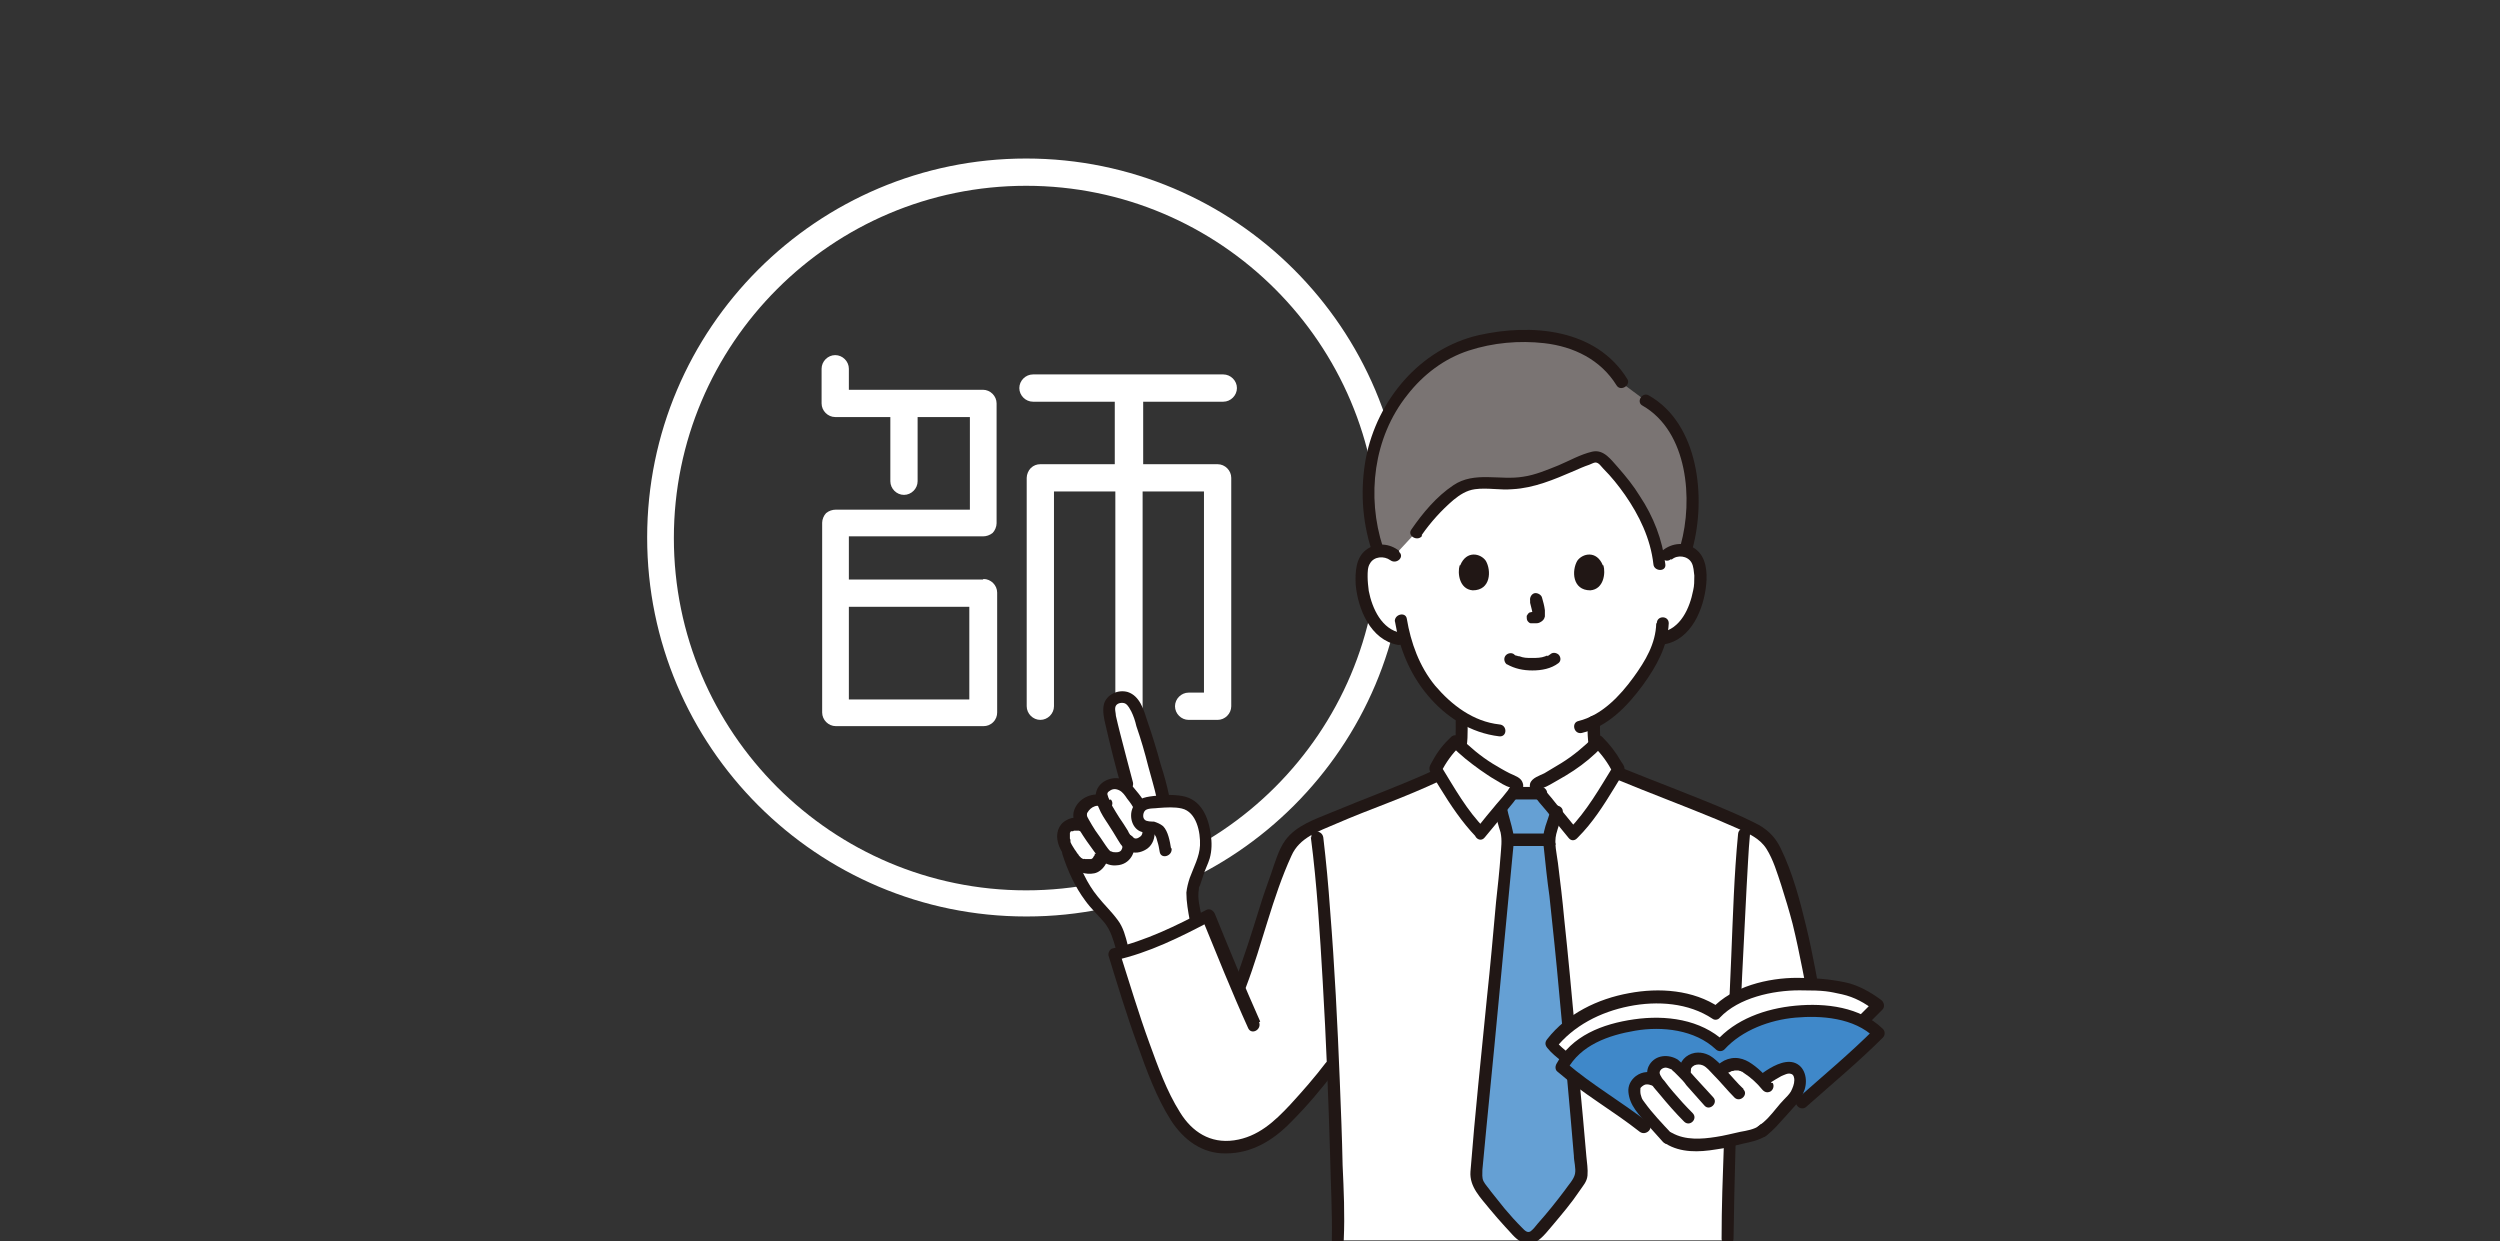 <?xml version="1.0" encoding="UTF-8"?>
<svg id="Design" xmlns="http://www.w3.org/2000/svg" version="1.1" viewBox="0 0 440 218.5">
  <rect x="0" y="0" width="440" height="218.5" fill="#333333" stroke="none"/>
  <defs>
    <style>
      .cls-1 {
        fill: #3f88c9;
      }

      .cls-1, .cls-2, .cls-3, .cls-4, .cls-5 {
        stroke-width: 0px;
      }

      .cls-2 {
        fill: #211715;
      }

      .cls-3 {
        fill: #65a0d4;
      }

      .cls-4 {
        fill: #fff;
      }

      .cls-5 {
        fill: #7a7473;
      }
    </style>
  </defs>
  <g>
    <path class="cls-4" d="M180.6,161.3c-36.8,0-66.7-29.9-66.7-66.7s29.9-66.7,66.7-66.7,66.7,29.9,66.7,66.7-29.9,66.7-66.6,66.7h0ZM180.6,32.7c-34.2,0-62,27.8-62,62s27.8,62,62,62,62-27.8,62-62-27.8-62-62-62h0Z"/>
    <path class="cls-4" d="M173,102h-23.6v-7.6h23.6c.6,0,1.2-.2,1.7-.6.4-.4.7-1.1.7-1.7v-21.1c0-1.3-1.1-2.4-2.4-2.4h-23.6v-3.7c0-1.3-1.1-2.4-2.4-2.4s-2.4,1.1-2.4,2.4v6.1c0,1.3,1.1,2.4,2.4,2.4h9.7v11.3c0,1.3,1.1,2.4,2.4,2.4s2.4-1.1,2.4-2.4v-11.3h9.2v16.3h-23.6c-.6,0-1.2.2-1.7.6-.4.4-.7,1.1-.7,1.7v33.4c0,1.3,1.1,2.4,2.4,2.4h26c.6,0,1.2-.2,1.7-.7s.7-1.1.7-1.7v-21.1c0-1.3-1.1-2.4-2.4-2.4h0ZM149.4,123.1v-16.3h21.2v16.3h-21.2ZM215.3,70.7c1.3,0,2.4-1.1,2.4-2.4s-1.1-2.4-2.4-2.4h-33.5c-1.3,0-2.4,1.1-2.4,2.4s1.1,2.4,2.4,2.4h14.4v11h-13.1c-.6,0-1.2.2-1.7.7-.4.4-.7,1.1-.7,1.7v40.2c0,1.3,1.1,2.4,2.4,2.4s2.4-1.1,2.4-2.4v-37.8h10.8v38c0,1.3,1.1,2.4,2.4,2.4s2.4-1.1,2.4-2.4v-38h10.8v35.4h-2.7c-1.3,0-2.4,1.1-2.4,2.4s1.1,2.4,2.4,2.4h5.1c1.3,0,2.4-1.1,2.4-2.4v-40.2c0-1.3-1.1-2.4-2.4-2.4h-13.1v-11h14.4,0Z"/>
  </g>
  <g id="group">
    <path class="cls-4" d="M293.5,97.7c.7-.7,1.8-1,2.9-.8s2,.8,2.4,1.6c.3.6.4,1.3.5,1.9.2,2.6-.3,5.2-1.5,7.6-.6,1.2-1.3,2.2-2.4,3.1-.8.6-1.8,1.1-2.8,1.3,0,0-.2,0-.5,0-.2.9-.5,1.6-.6,2-.8,2.2-5.4,9.9-11.1,12.7,0,1.9,0,4.1.6,5.8,1.1,2.9,7.4,6.4,7.8,6.6,0,0-3.4,13-19.4,13s-19.6-13.5-19.6-13.5c.4-.2,5.7-3.3,6.8-6.1.8-1.9.6-4.5.6-6.6-1.9-1.2-3.7-2.8-5.4-4.8-2.4-2.9-3.8-6.2-4.6-9-.6,0-.9-.1-.9-.1-1-.2-2-.6-2.8-1.3-1-.8-1.8-1.9-2.4-3.1-1.2-2.3-1.7-5-1.5-7.6,0-.7.2-1.3.5-1.9.5-.8,1.4-1.5,2.4-1.6s2.1.2,2.9.8c0,0,2.3-21.3,24.1-21.3s23.9,21.3,23.9,21.3h0Z"/>
    <path class="cls-5" d="M297.1,81.6c-.2-.9-.5-1.8-.8-2.6-1.2-3-3-6.5-6.7-8.5l-4.3-3.2c-4.3-7.1-12.2-8.5-19-8-8,.6-13.7,2.7-19,8.8-7.6,8.9-7.8,20.7-4.9,28.9,0,0,.1,0,.2,0,1-.2,2.1.2,2.8.8l3.8-4.1c1.6-2.2,6-7.8,9.4-8.5,2.4-.5,5,0,7.5,0,4.6-.2,8.3-2.3,12.4-3.9.5-.2,1.1-.4,1.6-.6.3,0,.6-.2,1-.2.4,0,.7.3,1,.6,4.7,4.6,9.1,11.2,9.9,18,.7-.7,1.5-1.3,1.5-1.3.7-.7,1.8-1,2.8-.8.1,0,.2,0,.3,0,1.6-4.9,1.5-10.9.5-15.3h0s0,0,0,0Z"/>
    <path class="cls-2" d="M279.4,127.1c0,2.1,0,4.3.8,6.3.5,1.2,1.6,2.2,2.6,3.1,1.1,1,2.3,1.9,3.6,2.7.6.4,1.3.9,2,1.2.5.2,1.1.1,1.5-.4.3-.5.1-1.2-.4-1.5-.6-.3-1.2-.7-1.8-1.1-1.1-.7-2.1-1.4-3.1-2.3-.9-.8-1.9-1.6-2.4-2.7-.7-1.6-.6-3.7-.6-5.4,0-1.4-2.1-1.4-2.1,0h0Z"/>
    <path class="cls-2" d="M256.2,126.9c0,1.7.1,3.4-.4,5.1-.3,1.1-1.1,2-2,2.8s-1.8,1.5-2.8,2.2c-.6.4-1.1.8-1.8,1.1-.5.2-.6,1-.4,1.5.3.5.9.6,1.5.4.7-.3,1.4-.8,2-1.2,1.1-.8,2.2-1.6,3.2-2.6s1.9-2.1,2.3-3.5c.6-1.8.5-3.8.5-5.7,0-1.4-2.1-1.4-2.1,0h0Z"/>
    <path class="cls-2" d="M243.4,96.3c-2.9-8.9-1.7-19.3,4.3-26.8,2.8-3.6,6.5-6.4,10.8-7.8s8.9-1.8,13.3-1.3c5.2.6,9.9,2.9,12.7,7.4.7,1.2,2.6,0,1.9-1.1-5.5-8.9-16.9-9.8-26.2-7.7-10.3,2.4-17.8,11.4-19.8,21.6-1,5.4-.7,11,1,16.2.4,1.3,2.5.7,2.1-.6h0Z"/>
    <path class="cls-2" d="M250.2,94.2c1.6-2.3,3.5-4.4,5.6-6.2,1.1-.9,2.3-1.7,3.8-1.9,2.2-.3,4.4.2,6.6,0,3.8-.2,7.3-1.7,10.8-3.2.9-.4,1.8-.8,2.7-1.1.3-.1.8-.4,1.1-.4.6,0,1,.7,1.4,1.1,1.4,1.4,2.6,2.9,3.8,4.6,2.5,3.6,4.5,7.7,5,12.2.1,1.3,2.3,1.4,2.1,0-.5-4.3-2.1-8.4-4.5-12-1.1-1.8-2.4-3.4-3.8-5-1.2-1.3-2.5-3.3-4.6-2.8s-4,1.6-5.9,2.4c-2,.8-4.1,1.7-6.2,2-4.1.7-8.6-1-12.3,1.5-3,2-5.4,4.9-7.4,7.8-.8,1.1,1.1,2.2,1.9,1.1h0s0,0,0,0Z"/>
    <path class="cls-2" d="M289.1,71.4c8,4.6,8.9,16.6,6.7,24.5-.4,1.3,1.7,1.9,2.1.6,2.4-8.9,1.1-21.9-7.7-26.9-1.2-.7-2.3,1.2-1.1,1.8h0Z"/>
    <path class="cls-4" d="M235.4,218.1c0-.6,0-1.1,0-1.6-.1-7.8-.5-18.4-.9-29.2-.1.2-.2.3-.2.3l-.7,1c-2,2.6-6.2,7.5-8.9,9.9-2.7,2.4-6.9,3.8-10.4,3.2-5.5-.9-7.9-6.1-10.2-11.2-3.2-7.4-5.5-15.3-7.8-22.6,4.6-1,11.9-4.4,16.6-6.8,1.8,4.5,3.4,8.5,5.3,12.8,3.3-8.6,4.2-13.3,7.4-21.7.6-1.6,1.1-3,2.2-4.2,1.1-1.2,2.5-1.9,3.9-2.5,4.4-2,15-6.1,20.4-8.5.9-2.1,2.4-4.5,4.3-6.3,3,3,6.7,5.6,10.3,7.2.2.1.5.2.5.4,0,.2,0,.4-.1.6,0,.1-.3.4-.6.8h4.7c-.3-.4-.5-.7-.6-.8,0-.2-.2-.4-.1-.6,0-.2.3-.3.5-.4,3.6-1.6,7.4-4.2,10.3-7.2,1.8,1.7,3.2,3.9,4.1,5.9,4.7,1.9,16.7,6.5,21.2,8.7,1.5.7,3,1.3,4.1,2.5,1.2,1.3,1.9,2.9,2.5,4.6,3.3,8.5,4.6,16.9,6.4,26.2h-14.4c-.5,13.6-1.1,28.7-1.3,39.1v.6h-68.6s0,0,0,0Z"/>
    <path class="cls-3" d="M270.5,217.3c2.1-2.4,4.8-5.6,6.6-8.1.6-.9,1.1-1.4,1.2-2,0-.7,0-1.4-.1-2.6-1.2-14.1-3.1-36.1-5.5-56.7,0-.8.3-1.6.6-2.4.3-1.1,1.1-3.5.7-2.6-.4-.5-.8-.9-1.1-1.4-.6-.8-1.2-1.5-1.6-2h-4.7c-.4.5-1,1.2-1.6,2-.2.3-.5.6-.8.9.2,1.1.6,2.2.9,3.4,0,.2.1.4.2.6.1.5.2.9.2,1.4-1.7,18.9-4,42.3-5.5,58.5,0,.6-.1,1.3.1,1.8.2.5.6,1,1,1.4,2,2.8,4.2,5.3,6.5,7.7.3.3,1,.7,1.5.8.6,0,1.2-.4,1.6-.8,0,0,0,0,0,0h0Z"/>
    <path class="cls-2" d="M265.7,148.9c2.2,0,4.5,0,6.7,0s1.1-.5,1.1-1.1-.5-1.1-1.1-1.1c-2.2,0-4.5,0-6.7,0s-1.1.5-1.1,1.1.5,1.1,1.1,1.1h0Z"/>
    <path class="cls-2" d="M263.1,142.8c.3,1.3.6,2.5,1,3.7.3,1.4.1,2.7,0,4.1-.2,2.7-.5,5.5-.8,8.2-.5,5.6-1,11.2-1.6,16.8-1,10.2-2.1,20.4-2.9,30.6-.2,2.7,1.8,4.6,3.4,6.6.9,1.1,1.8,2.1,2.7,3.1.9.9,1.7,2.1,2.9,2.7,2.4,1.2,4.1-1.4,5.5-3,1.6-1.9,3.3-3.9,4.7-6,.6-.9,1.3-1.6,1.4-2.7s-.1-2.3-.2-3.4c-.2-2.3-.4-4.5-.6-6.8-.5-5.1-.9-10.3-1.4-15.4-.6-6.5-1.2-13.1-1.9-19.6-.3-3.3-.7-6.6-1.1-9.8-.2-1.6-.7-3.5-.3-5.1.3-1.2.8-2.4,1.1-3.7.4-1.3-1.7-1.9-2.1-.6-.2,1-.6,1.9-.9,2.9-.4,1.3-.5,2.4-.3,3.7.3,2.9.6,5.8,1,8.6.6,5.6,1.2,11.3,1.7,16.9.9,9.6,1.8,19.2,2.6,28.8,0,1,.4,2.2.2,3.2s-1.2,2-1.8,2.9c-1.5,2-3.1,4-4.8,5.9-.3.4-.8,1-1.2,1.3-.6.4-1.1-.2-1.5-.6-1.1-1.1-2.1-2.2-3.1-3.4-.8-1-1.6-2-2.4-3-.4-.6-1-1.2-1.3-1.8s-.2-1.3-.2-2c.9-9.7,1.9-19.3,2.8-29,.6-6,1.1-11.9,1.7-17.9l.8-8.4c.1-1.4.4-2.7.1-4.1-.3-1.5-.8-2.9-1.1-4.4-.3-1.4-2.4-.8-2.1.6h0s0,0,0,0Z"/>
    <path class="cls-2" d="M271.2,138.5h-4.7c-.6,0-1.1.5-1.1,1.1s.5,1.1,1.1,1.1h4.7c.6,0,1.1-.5,1.1-1.1s-.5-1.1-1.1-1.1h0Z"/>
    <path class="cls-2" d="M277.7,147.4c2.6-2.6,4.5-5.6,6.4-8.7.5-.8.9-1.5,1.4-2.3.2-.4.5-.7.4-1.2,0-.4-.4-.9-.6-1.2-.9-1.6-2-3-3.3-4.3-.4-.4-1.1-.4-1.5,0-1.7,1.7-3.6,3.3-5.7,4.6-1,.6-2,1.2-3,1.8-.8.4-2.2.8-2.5,1.8-.2.8.2,1.5.7,2.1.6.9,1.3,1.7,2,2.5,1.4,1.7,2.7,3.3,4.1,5,.9,1.1,2.4-.4,1.5-1.5-1.2-1.5-2.4-2.9-3.6-4.4-.6-.8-1.3-1.6-1.9-2.3-.2-.3-.4-.6-.6-.8,0,0,0-.2-.1-.2,0-.2-.1,0-.2.5,0,0,.2,0,.3-.1.9-.3,1.8-.9,2.7-1.4.9-.5,1.9-1.1,2.8-1.7,1.8-1.2,3.5-2.6,5-4.2h-1.5c1.4,1.3,2.5,2.9,3.4,4.6v-1.1c-2.4,3.9-4.6,7.8-7.8,11.1-1,1,.5,2.5,1.5,1.5h0s0,0,0,0Z"/>
    <path class="cls-2" d="M261.4,145.9c-3.2-3.2-5.4-7.2-7.8-11.1v1.1c.9-1.7,2-3.3,3.4-4.6h-1.5c1.5,1.6,3.2,2.9,5,4.2.9.6,1.7,1.2,2.6,1.7.9.5,1.8,1.2,2.8,1.4.1,0,.2,0,.3.1v-.5c-.1,0-.3.2-.3.2-.2.2-.4.5-.5.7-.6.8-1.3,1.6-2,2.4-1.2,1.4-2.4,2.9-3.6,4.4-.9,1.1.6,2.6,1.5,1.5,1.3-1.6,2.7-3.2,4-4.9.7-.8,1.4-1.7,2-2.6.5-.6,1-1.3.7-2.1-.3-1-1.5-1.3-2.3-1.7-1-.5-2-1.1-3-1.7-2.1-1.3-4-2.9-5.8-4.7-.4-.4-1.1-.4-1.5,0-1.3,1.2-2.4,2.6-3.2,4.1-.2.4-.5.8-.6,1.2-.1.5.1.9.4,1.3.5.8.9,1.5,1.4,2.3,1.9,3.1,3.9,6.1,6.4,8.7,1,1,2.5-.5,1.5-1.5h0s0,0,0,0Z"/>
    <path class="cls-2" d="M230.7,147.3c1.1,8.4,1.6,17,2.1,25.5.6,10.2,1,20.4,1.3,30.6.1,4.9.4,9.9.3,14.8,0,1.4,2.1,1.4,2.1,0,.2-4.4,0-8.8-.2-13.1-.1-5-.3-9.9-.5-14.9-.4-10-.9-20-1.7-30-.3-4.3-.7-8.6-1.2-12.8-.2-1.4-2.3-1.4-2.1,0h0Z"/>
    <path class="cls-2" d="M305.1,218.1c.3-20.6,1.2-41.3,2.3-61.9.2-3.1.3-6.3.6-9.4.1-1.4-2-1.4-2.1,0-.7,7.2-.9,14.4-1.2,21.6-.5,11-.9,22.1-1.3,33.1-.2,5.5-.4,11-.4,16.5,0,1.4,2.1,1.4,2.1,0h0Z"/>
    <path class="cls-4" d="M204.4,139.1c-1-3.9-3.8-13.8-4.8-15.1-.7-.9-1.6-1.7-3.2-1-1.4.6-1.2,2.2-.9,3.5.3,1.5,2,8.4,3,12-.8-.9-2.1-1.2-3.1-.7-1.1.5-1.5,1.4-1.4,2.1,0,0,.1.5.2,1.3-.7-.5-1.8-.4-2.6,0-1,.5-1.9,1.9-1.4,2.9,0,0,.3.7.6,1.3l-.2-.2c-1.2-1-3.3-.4-3.7.9-.3,1,.2,2.2.8,3.2,0,.1.1.2.2.4,0,.2.1.3.1.3.8,2.4,2.3,6,4.5,8.6,1,1.2,2.2,2.4,3.2,3.7s1.2,2.7,1.6,4.3l.2.7c2.4-.9,9.3-3.5,13-5.2v-.4c-.5-1.7-.9-3.8-.7-5.2,0-.3,1.2-4,1.6-4.7.5-1,.8-3,.7-3.9-.2-1.5-.6-3.7-1.7-5.3-.2-.3-.5-.6-.8-.8,0,0,0,0-.1,0-1.3-.8-3.1-.8-4.6-.8,0-.4-.1-.6-.1-.6,0-.3-.2-.8-.3-1.4h0s0,0,0,0Z"/>
    <path class="cls-2" d="M205.8,140.2c-.4-1.9-.9-3.8-1.5-5.6-.7-2.6-1.5-5.2-2.4-7.8-.6-1.9-1.3-4.3-3.4-5-1.7-.5-3.7.4-4.2,2.1-.3,1.2,0,2.6.3,3.8.8,3.5,1.7,7.1,2.7,10.6.4,1.3,2.4.8,2.1-.6-.8-2.9-1.5-5.8-2.3-8.8-.2-.9-.5-1.9-.7-2.9,0-.5-.3-1.3,0-1.8.3-.5,1.1-.6,1.6-.4.6.3.9,1.1,1.1,1.4.4.8.7,1.7.9,2.6.8,2.3,1.5,4.7,2.1,7.1.5,1.9,1.1,3.8,1.5,5.7.3,1.4,2.3.8,2.1-.6h0Z"/>
    <path class="cls-2" d="M187,150.4c.9,2.8,2.2,5.7,4,8.1,1,1.4,2.3,2.6,3.4,3.9,1.1,1.4,1.5,2.9,2,4.6.4,1.3,2.4.8,2.1-.6-.4-1.6-.8-3.2-1.8-4.5-1.1-1.5-2.4-2.7-3.5-4.1-1.9-2.3-3.1-5.1-4.1-8-.4-1.3-2.5-.8-2.1.6h0Z"/>
    <path class="cls-2" d="M206.1,149.3c-.2-1.2-.5-3-1.4-3.9-.5-.4-1-.6-1.6-.8-.4,0-1.3,0-1.6-.3-.5-.4-.3-1.4.1-1.7.5-.4,1.7-.3,2.3-.4,1.4-.1,2.8-.2,4.1.1,2.6.6,3.3,4.2,3.2,6.5-.1,2-1.1,3.8-1.8,5.7-.3.9-.5,1.7-.6,2.6,0,1.6.3,3.3.6,4.9.3,1.4,2.4.8,2.1-.6-.3-1.6-.8-3.3-.5-4.9,0,.3,0,0,0-.1,0-.2.1-.4.2-.6.2-.6.4-1.2.6-1.8.3-1,.8-1.9,1.1-2.9.4-1.4.4-2.8.2-4.2-.4-3.1-1.7-6.2-5-6.8-1.7-.3-3.4-.2-5.1,0s-3.1.5-3.7,2.2c-.6,1.5,0,3.6,1.6,4.1.7.2,1.8,0,2.3.5.3.3.4.8.5,1.2.2.6.3,1.2.4,1.8.2,1.4,2.3.8,2.1-.6h0Z"/>
    <path class="cls-2" d="M192.7,150.2c0,.2,0-.2,0,0s0,0,0,0c0,0-.1.4,0,.2,0,.1-.1.2-.2.3,0,0,0,.1-.1.2,0,0,.1-.1,0,0,0,0-.1.2-.2.2s0,0-.1.1c0,0,.2-.1,0,0,0,0,0,0-.1,0-.1,0-.1,0,0,0,0,0-.3,0-.2,0,.1,0,0,0-.1,0h-.1s-.4,0-.2,0c-.1,0-.3,0-.4,0,0,0-.3-.1-.3,0,0,0-.2,0-.2-.1s-.1,0-.2-.1c0,0,.1.1,0,0,0,0-.2-.2-.3-.3,0,0-.2-.2-.2-.3-.1-.1,0,.1,0,0,0,0,0,0-.1-.1-.2-.2-.3-.5-.5-.7-.3-.5-.6-.9-.8-1.4,0,0,0-.2,0,0,0,0,0-.1,0-.2,0-.1,0-.3-.1-.4,0,0,0-.1,0-.2,0,0,0-.2,0,0,0-.1,0-.3,0-.4,0,0,0-.2,0,0,0,0,0-.1,0-.2s0-.1,0-.2c0-.1,0,0,0,0,0,0,.2-.3,0-.1,0,0,.1-.1.2-.2s.1,0,0,0c0,0,0,0,.1,0s.1,0,.1,0c.2-.1-.1,0,0,0s.2,0,.3-.1c0,0,.1,0,.2,0,.1,0-.2,0,0,0h.3c0,0,.2,0,0,0,0,0,.1,0,.2,0s.1,0,.2,0c.2,0,0,0,0,0,0,0,.4.2.2,0,.4.4,1.1.4,1.5,0,.4-.4.5-1.1,0-1.5-1.2-.9-2.7-1.1-4-.3-1.4.8-1.8,2.4-1.4,3.9.2.8.6,1.5,1,2.1s.8,1.3,1.3,1.9c1,1.2,2.6,1.7,4.1,1.4s2.8-2.3,2.4-3.9c-.2-.6-.8-.9-1.3-.8s-.9.8-.8,1.3h0Z"/>
    <path class="cls-2" d="M195.3,140.8c-1.3-1.5-3.7-1.1-5.1.1-.7.6-1.3,1.6-1.3,2.6s.6,1.9,1.1,2.6c.8,1.3,1.7,2.6,2.6,3.8.4.5.8,1.1,1.3,1.6.7.6,1.7.9,2.6.8,2.4-.1,3.6-2.4,3.1-4.6-.4-1.3-2.4-.8-2.1.6.1.6.1,1-.2,1.4,0,0-.2.2-.3.2-.2.1-.4.1-.6.1s-.5,0-.7-.1c0,0-.2-.1-.3-.1,0,0-.1,0,0,0,.1.1,0,0,0,0-.4-.4-.5-.6-.8-1-.6-.9-1.2-1.8-1.8-2.6-.4-.6-.8-1.3-1.2-2-.1-.2-.3-.5-.3-.7,0,0,0-.1,0-.1,0-.1,0-.3.1-.4.3-.5.7-.9,1.3-1.1s1,0,1.3.3c.9,1,2.4-.5,1.5-1.5h0Z"/>
    <path class="cls-2" d="M201.1,145.9c0,.6,0,1.1-.5,1.4-.3.2-.6.4-1,.2-.5-.2-.9-.8-1.1-1.3-.5-.8-1-1.6-1.5-2.3-.8-1.3-1.7-2.6-2.1-4.1,0,0,0-.2,0,0s0-.1,0,0,0-.3,0-.1c0-.2.2-.4.4-.5.5-.4,1.1-.4,1.7-.1.6.3,1,.9,1.4,1.5.5.6.9,1.2,1.3,1.9.7,1.2,2.6,0,1.9-1.1-.5-.8-1-1.5-1.6-2.2s-1.1-1.5-2-1.9c-1.9-.9-4.6,0-5.1,2.2-.2.9.1,1.9.5,2.7.4,1,1,1.9,1.6,2.8s1.2,1.9,1.8,2.9c.5.9,1.2,1.7,2.2,2,1,.4,2.2,0,3-.6.9-.7,1.3-1.9,1.2-3,0-1.4-2.2-1.4-2.1,0h0Z"/>
    <path class="cls-2" d="M252.3,135.6c-5.9,2.7-12,4.9-18,7.4-2.9,1.2-6.2,2.3-8.1,4.9-1.2,1.7-1.8,3.9-2.5,5.9s-1.4,3.9-2,5.9c-1.4,4.5-2.8,9-4.5,13.4-.5,1.3,1.6,1.8,2.1.6,2.9-7.6,4.6-15.7,8-23.1,1.4-3.2,4.8-4.3,7.8-5.6s6.1-2.5,9.2-3.7c3.1-1.2,6.2-2.5,9.2-3.9,1.2-.6.2-2.4-1.1-1.9h0Z"/>
    <path class="cls-2" d="M221.8,179.8c-2.8-6.3-5.4-12.6-8-19-.3-.6-.9-1-1.6-.6-5.1,2.7-10.6,5.4-16.3,6.7-.6.1-.9.8-.8,1.3,1.6,5.2,3.2,10.5,5.1,15.7,1.6,4.5,3.3,9.2,5.9,13.3,2.2,3.4,5.5,5.9,9.7,5.8,4.5,0,8.3-2.3,11.4-5.5,2.9-2.9,5.5-6,8-9.3.8-1.1-1-2.2-1.9-1.1-1.9,2.5-4,4.9-6.2,7.3-2.8,3-5.7,5.7-9.9,6.3s-7.4-1.5-9.5-4.9c-2.4-3.8-3.9-8.1-5.4-12.2-1.9-5.2-3.5-10.6-5.2-15.9l-.8,1.3c5.9-1.3,11.5-4.1,16.8-6.9l-1.6-.6c2.7,6.6,5.3,13.1,8.2,19.5.6,1.2,2.4.2,1.9-1.1h0Z"/>
    <path class="cls-2" d="M284.6,137.2c5.8,2.4,11.7,4.6,17.5,7,1.2.5,2.5,1.1,3.7,1.6,1.9.9,3.9,1.7,5.1,3.6,1.2,1.9,1.9,4.3,2.6,6.4.7,2.2,1.4,4.5,2,6.8,1.3,5.3,2.2,10.6,3.3,16,.3,1.4,2.3.8,2.1-.6-1-5-1.8-10-3-14.9-1.1-4.6-2.4-9.5-4.5-13.8-1-2.1-2.5-3.5-4.6-4.5-1.4-.7-2.7-1.3-4.1-1.9-3.2-1.4-6.5-2.7-9.8-4s-6.4-2.5-9.6-3.8c-1.3-.5-1.8,1.6-.6,2.1h0Z"/>
    <path class="cls-2" d="M294.2,98.5c1-.9,2.8-.7,3.5.5.4.7.4,1.6.5,2.3,0,.9,0,1.8-.2,2.6-.6,3.1-2.2,6.8-5.7,7.4-1.4.2-.8,2.3.6,2.1,4.8-.8,7-6.3,7.4-10.6.2-2.1,0-4.7-1.8-6.1-1.8-1.4-4.2-1.2-5.9.2-1.1.9.5,2.4,1.5,1.5h0Z"/>
    <path class="cls-2" d="M291.5,109.7c-.1,3.6-1.9,6.6-4,9.5-2.4,3.3-5.6,6.7-9.7,7.7-1.3.3-.8,2.4.6,2.1,4.6-1.1,8.1-4.8,10.8-8.5,2.3-3.2,4.3-6.7,4.5-10.8,0-1.4-2.1-1.4-2.1,0h0Z"/>
    <path class="cls-2" d="M246.3,97c-1.7-1.4-4.1-1.6-5.9-.2s-1.9,3.9-1.8,6.1c.4,4.3,2.6,9.7,7.4,10.6,1.4.2,1.9-1.8.6-2.1-3.4-.6-5.1-4.3-5.7-7.4-.1-.8-.2-1.7-.2-2.5,0-.8,0-1.7.4-2.3.7-1.3,2.5-1.4,3.6-.6s2.6-.6,1.5-1.5h0Z"/>
    <path class="cls-2" d="M245.5,109.3c.8,4.8,2.6,9.3,5.8,13.1,3.2,3.8,7.5,6.6,12.6,7.2,1.4.1,1.4-2,0-2.1-4.6-.5-8.4-3.4-11.3-6.8-2.8-3.4-4.3-7.6-5-11.8-.2-1.3-2.3-.8-2.1.6h0Z"/>
    <g id="book-2">
      <path class="cls-1" d="M317.2,194.1c2.4-2.1,11.5-10.2,13.5-12.2-1.6-1.7-4.8-3.4-8.6-3.7-3.2-.3-6.5-.3-9.7.5-3.2.8-7.4,2.8-9.6,5.4-2.7-2.6-6.8-3.8-10.4-3.9-3.7-.1-7.4.6-10.8,1.9-2.8,1.1-5.1,2.7-6.6,5.7,2.1,1.9,12.2,8.8,14.5,10.6l27.8-4.3h0Z"/>
      <path class="cls-4" d="M274.4,182.1c-.6.6-1.1,1.1-1.5,1.7.3.3,2.1,2,2.6,2.4l.3.2c1.5-2.1,3.4-3.4,5.8-4.3,3.5-1.4,7.1-2.1,10.8-1.9,3.7.1,7.7,1.3,10.4,3.9,2.2-2.6,6.4-4.6,9.6-5.4,3.2-.8,6.5-.8,9.7-.5,2.1.2,4,.8,5.6,1.6,0,0,0,0,0,0,.6-.5,1.7-1.7,2.7-2.7-3.5-2.6-5.5-3-9.6-3.4-3.1-.3-6.7-.4-9.8.4s-7,2.1-9.2,4.5c-2.5-1.7-5.9-2.7-9.6-2.8s-7.4.6-10.8,1.9c-1.5.6-3.1,1.4-4.5,2.4-.8.6-1.8,1.4-2.7,2.2h0,0Z"/>
      <path class="cls-4" d="M308.4,188.7c-.1-.1-.3-.2-.4-.3-1.7-1.3-2.9-1.5-4.6-.5,0,0-.5.4-.9.8-.7-.8-1.3-1.4-1.6-1.6-.8-.7-1.9-.9-2.8-.6-1.1.4-1.5,1-1.5,1.9,0,0,0,.3-.1.8-.6-.6-1.1-1.1-1.5-1.5-.3-.3-2-1.1-3.1-.3-1,.7-1.1,1.7-.5,2.6,0,.1.1.2.2.3h-.2c-1.9-1.1-3.3.4-3.5,1.1-.1.5-.1,1.5.3,2.3.7,1.4,3.8,4.8,5.5,6.6,3.8,2.7,9.9.8,14.8-.3.5-.1,1.4-.5,1.9-.8,1.8-1.3,2.8-2.8,4.3-4.5.5-.6,1.3-1.4,1.7-2,.5-.9.9-2,.6-3-.1-.5-.4-1.1-.9-1.4-.7-.5-1.7-.2-2.5,0-1.2.5-2.3,1.2-3.3,2-.5-.6-1.1-1.1-1.7-1.6h0Z"/>
      <path class="cls-2" d="M309.7,198.1c-1,.7-2.3.9-3.4,1.1-1.4.3-2.9.7-4.3.9-2.5.4-5.4.6-7.7-.7-1.2-.7-2.3,1.1-1.1,1.9,2.6,1.6,5.8,1.5,8.8,1,1.6-.2,3.1-.6,4.7-1,1.4-.3,2.9-.6,4.1-1.4,1.1-.8,0-2.6-1.1-1.9h0Z"/>
      <path class="cls-2" d="M311.8,190.6c-1.1-1.4-2.5-2.8-4-3.7-.7-.4-1.5-.7-2.4-.7s-1.8.3-2.5.8c-.5.3-.7,1-.4,1.5s1,.7,1.5.4c.3-.2.5-.2.8-.4.1,0,.3,0,.5-.1-.2,0,.2,0,.2,0s.3,0,.2,0c-.1,0,0,0,.1,0,.1,0,.3,0,.4.1,0,0,.2,0,.1,0,0,0,.1,0,.2.1.2,0,.3.2.5.3,1.1.7,2.3,1.8,3.1,2.8.4.5.9.7,1.5.4.5-.3.7-1,.4-1.5h0s0,0,0,0Z"/>
      <path class="cls-2" d="M306.9,191.7c-1.2-1.1-2.2-2.4-3.3-3.5-.5-.6-1.1-1.2-1.7-1.7-1-.9-2.2-1.4-3.6-1.2-1.6.3-2.7,1.5-2.8,3.1,0,1.4,2.1,1.4,2.1,0,0-.3,0-.3.1-.5,0,.1.1-.1.2-.2,0,0,.2-.1.3-.2.5-.2,1-.2,1.5,0,.7.3,1.3,1.1,1.8,1.6,1.3,1.3,2.5,2.8,3.8,4.1,1,.9,2.5-.6,1.5-1.5h0s0,0,0,0Z"/>
      <path class="cls-2" d="M290.1,197.6c-4.7-3.7-10-6.7-14.5-10.6,0,.4.1.9.2,1.3,2.4-4.4,7.3-6.1,12-6.9s10.5-.2,14.2,3.3c.4.4,1.1.4,1.5,0,3.1-3.4,8-5.2,12.5-5.6s10.3,0,13.9,3.5v-1.5c-4.3,4.3-9,8.2-13.5,12.2-1,.9.5,2.4,1.5,1.5,4.5-4,9.2-7.9,13.5-12.2.4-.4.4-1.1,0-1.5-4-3.9-10.1-4.6-15.4-4.1s-10.6,2.4-14,6.3h1.5c-4.2-3.9-10.3-4.7-15.9-3.9s-11,2.9-13.7,7.9c-.2.4-.2,1,.2,1.3,4.5,3.9,9.8,6.9,14.5,10.6,1.1.8,2.6-.7,1.5-1.5h0s0,0,0,0Z"/>
      <path class="cls-2" d="M276.3,185.5c-.9-.7-1.9-1.5-2.6-2.4v1.5c3.2-4.1,8-6.5,13-7.5s10.5-.6,14.7,2.2c.4.3,1,.2,1.3-.2,3.3-3.5,9.3-4.8,14-4.8s5.1.2,7.5.7c2.2.5,4,1.5,5.8,2.9l-.2-1.7c-.9.9-1.8,1.8-2.7,2.7-1,.9.5,2.5,1.5,1.5.9-.9,1.8-1.8,2.7-2.7.5-.5.3-1.3-.2-1.7-1.9-1.4-4-2.6-6.3-3.1-2.8-.6-5.7-.8-8.5-.8-5.1,0-11.4,1.5-15,5.4l1.3-.2c-4.6-3.1-10.6-3.5-15.9-2.5-5.5,1-10.9,3.6-14.4,8.1-.4.5-.4,1,0,1.5.7.9,1.7,1.7,2.6,2.4,1.1.8,2.6-.7,1.5-1.5h0s0,0,0,0Z"/>
      <path class="cls-2" d="M291.8,189.1c-1.3-.6-2.7-.6-3.9.3-.9.7-1.4,1.7-1.3,2.8s.5,2.1,1.2,3.1c.7,1,1.5,1.9,2.3,2.8.9,1,1.7,1.9,2.6,2.9,1,1,2.5-.5,1.5-1.5-1.6-1.7-3.4-3.6-4.7-5.4-.2-.3-.5-.6-.6-1-.1-.3-.2-.6-.2-1s0-.3,0-.3c0,0,.1-.4,0-.2s0-.1.1-.2c.1-.2-.1.1,0,0s.3-.3.5-.4c.3-.2.8-.2,1.3,0,.5.2,1.2.1,1.5-.4.3-.5.1-1.2-.4-1.5h0Z"/>
      <path class="cls-2" d="M301.6,193.2c-1.1-1.2-2.2-2.4-3.3-3.6-.5-.6-1.1-1.2-1.6-1.8-.4-.4-.9-.9-1.4-1.3-1.6-1-3.9-.9-5,.9-1.2,2,.6,3.8,1.8,5.2,1.4,1.7,2.8,3.3,4.3,4.8,1,1,2.5-.5,1.5-1.5-1.2-1.2-2.3-2.4-3.4-3.7-.5-.6-1.1-1.3-1.6-2-.3-.3-.5-.6-.7-1,0-.1-.1-.2-.1-.3,0,0,0-.3,0-.2,0,0,0-.2,0,0,.1-.5.6-.8,1.1-.8.1,0,.5.1.7.2-.1,0,.1,0,.2.1,0,0,0,0,.1,0,.2,0-.1-.1,0,0,.1.2.4.4.5.5.2.2.5.5.7.7.5.5,1,1,1.4,1.6,1.1,1.2,2.1,2.4,3.2,3.6.9,1,2.5-.5,1.5-1.5h0Z"/>
      <path class="cls-2" d="M311.5,190.6c.6-.4,1.3-.8,2-1.2.5-.2,1.2-.6,1.7-.4.5.1.6.7.6,1.1,0,.7-.3,1.4-.6,2-.3.5-.8,1-1.2,1.4-.5.5-.9,1-1.4,1.6-.9,1.1-1.8,2.2-3,3-.5.3-.7.9-.4,1.5.3.5,1,.7,1.5.4,1.5-1.1,2.6-2.5,3.9-3.9.5-.6,1.1-1.2,1.6-1.8.6-.8,1.1-1.6,1.4-2.5.6-1.8.1-4.2-1.9-4.8-1.8-.5-4,.8-5.4,1.8-.5.3-.7.9-.4,1.5.3.5,1,.7,1.5.4h0,0Z"/>
    </g>
    <g id="face">
      <path class="cls-2" d="M265.2,116.9c1.4.8,2.9,1.1,4.5,1.1s3.3-.3,4.6-1.3c.5-.4.4-1.1,0-1.5-.5-.4-1.1-.4-1.5,0,.3-.2,0,0,0,0,0,0-.2.1-.3.2,0,0-.4.2-.1,0-.1,0-.3,0-.4.1-.8.3-1.5.3-2.4.3s-1.4,0-2.2-.3c-.1,0-.3,0-.4-.1,0,0,0,0-.1,0,.3,0,0,0,0,0-.2,0-.4-.2-.5-.3-.5-.3-1.2-.1-1.5.4-.3.5-.1,1.2.4,1.5h0Z"/>
      <path class="cls-2" d="M269.3,106.1c.2.8.4,1.5.5,2.3v-.3c0,.1,0,.2,0,.3v-.3s0,0,0,.1v-.3c.1,0,0,0,0,0l.2-.2h0c0,0,.2,0,.2,0,0,0-.1,0-.2,0h.3c-.1,0-.2,0-.3,0h.3c-.1,0-.2,0-.3,0h.3c-.1,0-.2,0-.3,0-.3,0-.5,0-.8.1-.2.1-.4.4-.5.6,0,.3,0,.6.1.8.1.2.4.5.6.5.2,0,.5,0,.7,0,.4,0,.7,0,1-.2.4-.2.7-.5.8-1,0-.4,0-.7,0-1.1-.1-.8-.3-1.5-.5-2.2-.1-.5-.8-.9-1.3-.8s-.9.7-.8,1.3h0Z"/>
      <path class="cls-2" d="M256.9,99.5c-.4,1.3-.1,4.2,2.3,4.4,3.2,0,3.3-3.5,2.3-5.2-.9-1.3-3.4-1.9-4.5.8Z"/>
      <path class="cls-2" d="M282.2,99.5c.4,1.3.1,4.2-2.3,4.4-3.2,0-3.3-3.5-2.3-5.2.9-1.3,3.4-1.9,4.5.8Z"/>
    </g>
  </g>
</svg>